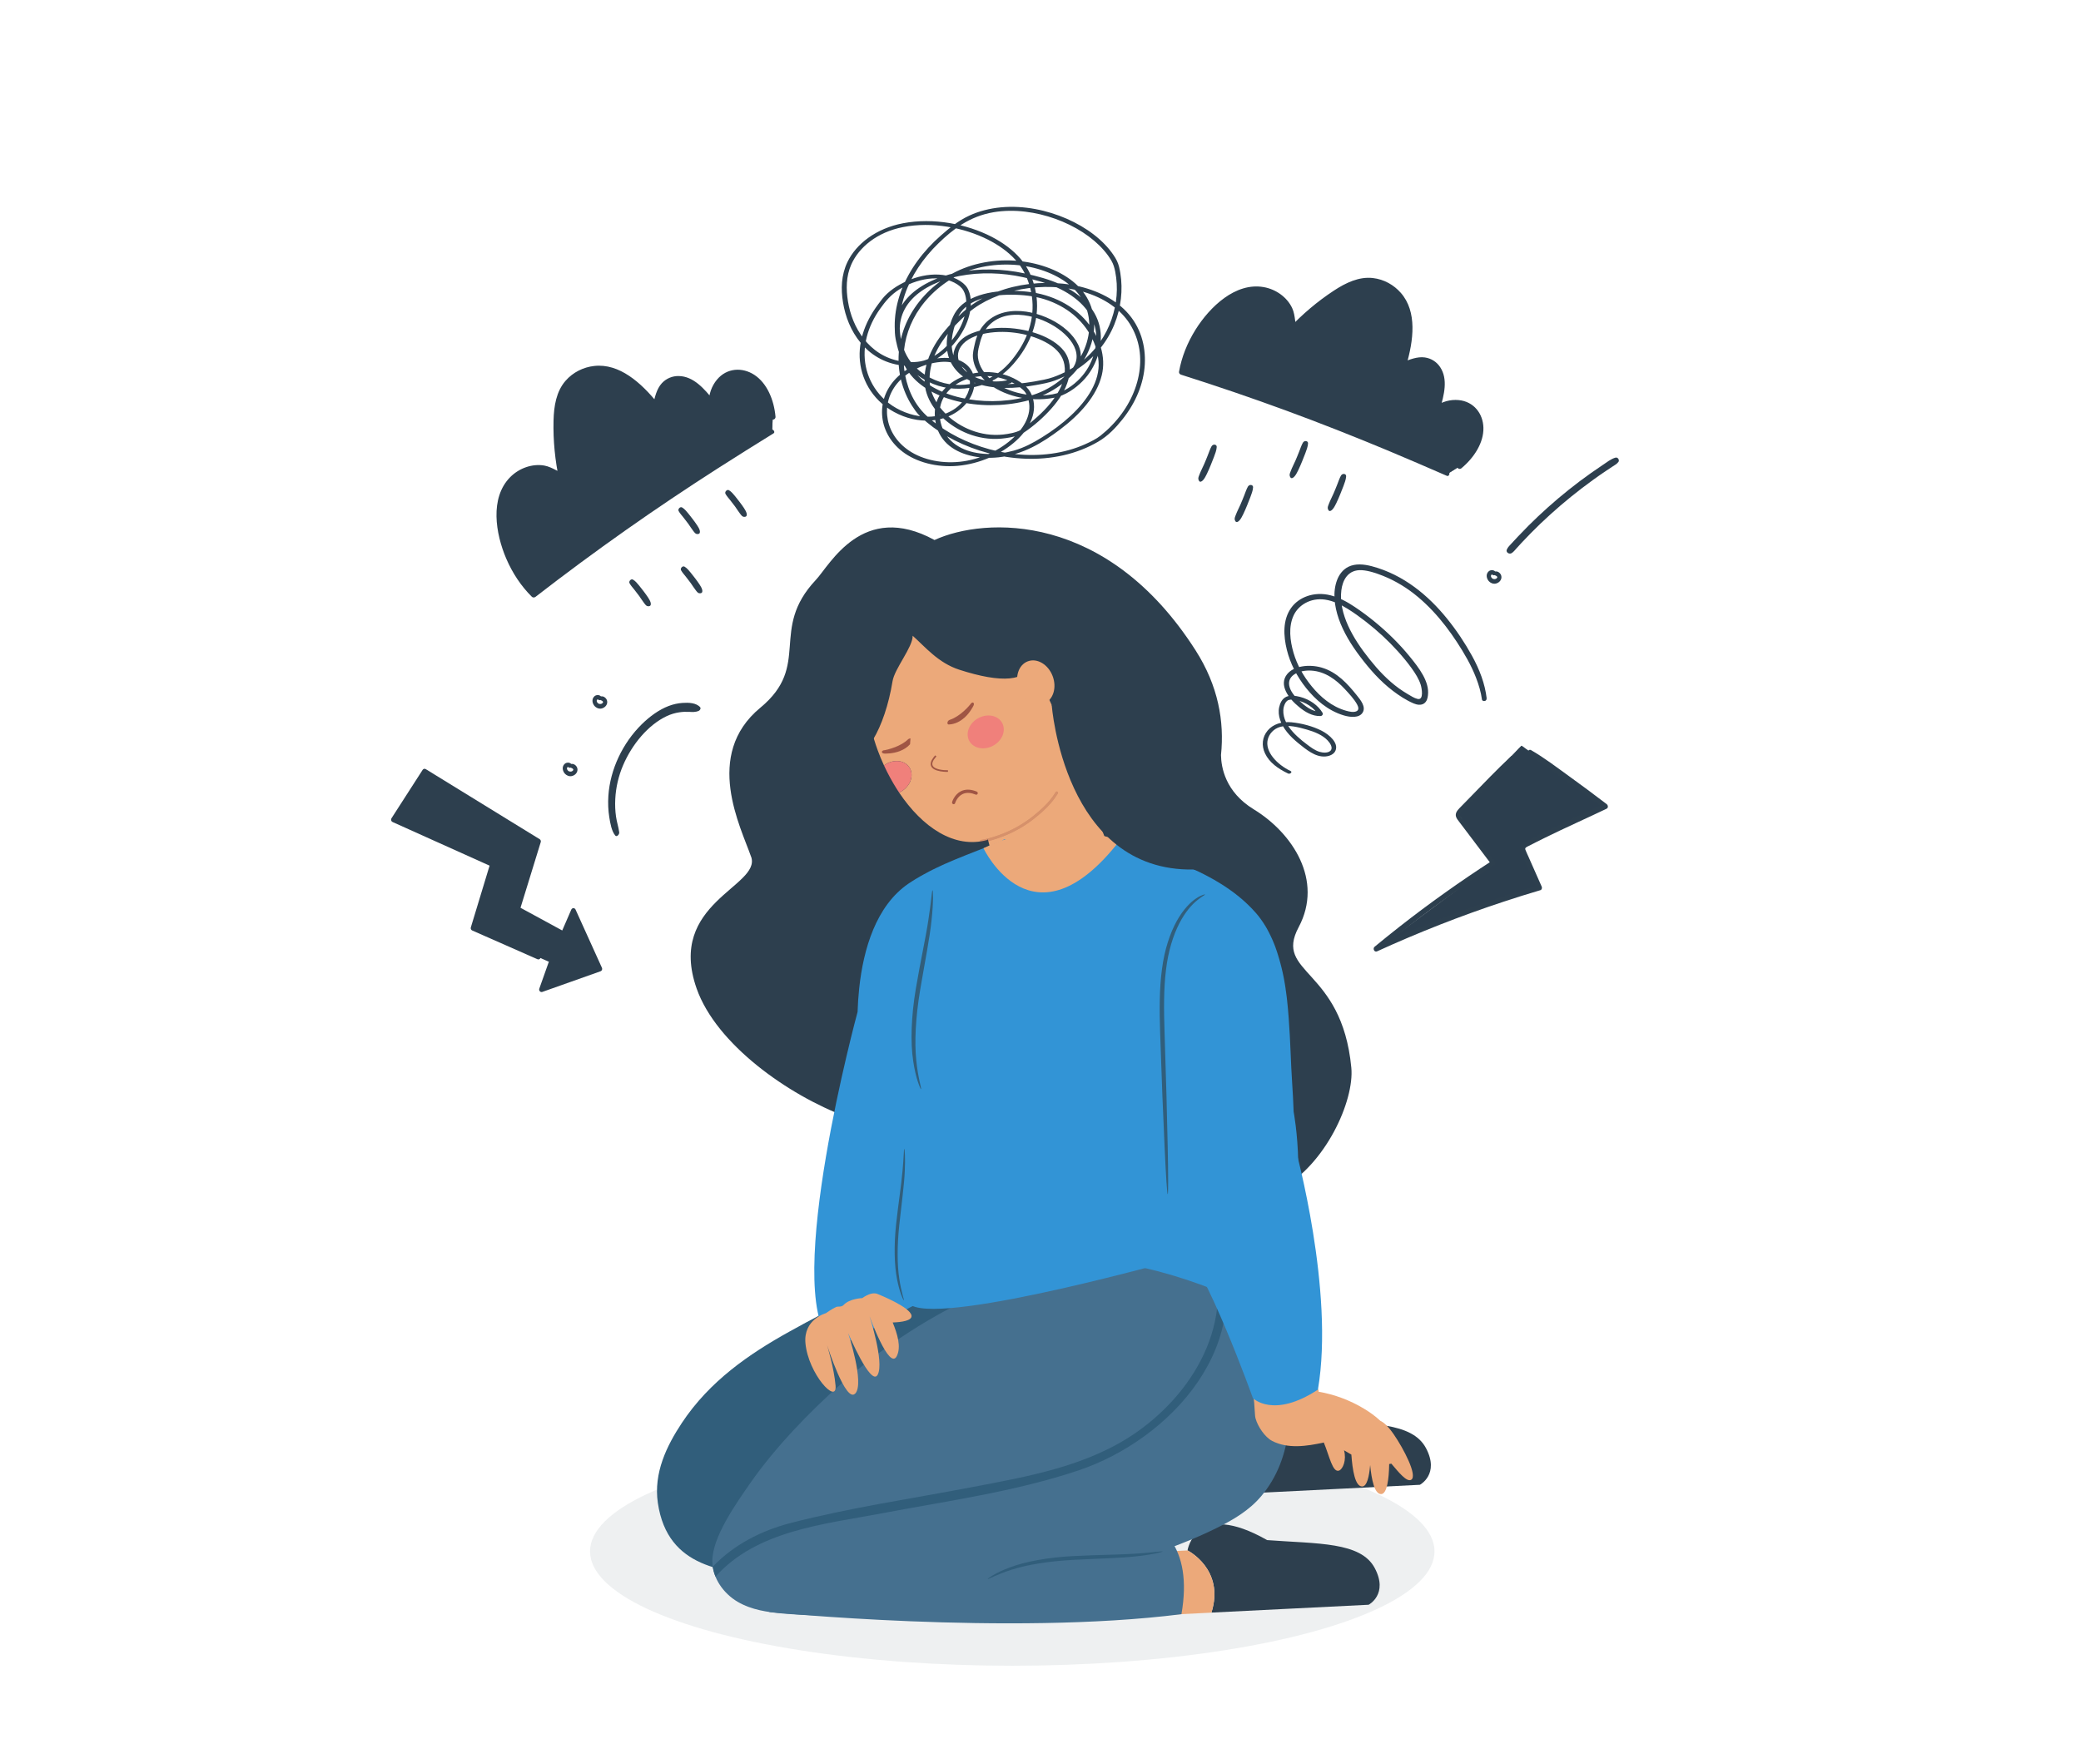 <?xml version="1.0" encoding="UTF-8"?>
<svg id="Calque_2" xmlns="http://www.w3.org/2000/svg" xmlns:xlink="http://www.w3.org/1999/xlink" version="1.1" viewBox="0 0 507.3 430">
  <!-- Generator: Adobe Illustrator 29.8.2, SVG Export Plug-In . SVG Version: 2.1.1 Build 3)  -->
  <defs>
    <style>
      .st0 {
        fill: none;
      }

      .st1 {
        fill: #3294d6;
      }

      .st2 {
        opacity: .5;
      }

      .st2, .st3, .st4 {
        isolation: isolate;
      }

      .st2, .st3, .st4, .st5 {
        fill: #2d3f4e;
      }

      .st3, .st6 {
        opacity: .8;
      }

      .st4 {
        opacity: .08;
      }

      .st7 {
        fill: #7f322e;
      }

      .st8 {
        fill: #45708f;
      }

      .st9 {
        fill: #f0807b;
      }

      .st10 {
        opacity: .7;
      }

      .st11 {
        opacity: .2;
      }

      .st12 {
        fill: #315e7b;
      }

      .st13 {
        fill: #eca97a;
      }

      .st14 {
        clip-path: url(#clippath);
      }
    </style>
    <clipPath id="clippath">
      <path class="st0" d="M257.58,192.92c.07,0,.14,0,.2.05.15.09.2.29.11.44-1.62,2.66-3.61,4.38-5.66,6.04-3.07,2.49-6.31,3.96-8.78,4.82-2.47.86-4.18,1.1-4.19,1.1h0c-.17.02-.32-.1-.35-.27-.02-.18.1-.34.27-.36.16-.02,3.15-.48,6.87-2.21,1.86-.87,3.9-2.05,5.87-3.65,1.96-1.61,3.87-3.24,5.42-5.79.05-.09.15-.14.24-.15v-.02Z"/>
    </clipPath>
  </defs>
  <ellipse class="st4" cx="246.77" cy="378.16" rx="102.93" ry="27.88"/>
  <g>
    <path class="st5" d="M301.98,348.68s1.92-12.46,19.41-2.51c12.41.93,22.81.41,26.22,6.8,3.41,6.4-1.48,8.96-1.48,8.96l-38.32,1.91c3.33-10.59-5.83-15.16-5.83-15.16h0Z"/>
    <path class="st13" d="M294.5,349.05l7.48-.37s9.16,4.56,5.83,15.16l-12.54.63-.77-15.41h0Z"/>
  </g>
  <path class="st5" d="M183.1,208.84c-2.49-7.21-11.71-24.79,2.25-36.33,12.57-10.4,2.05-18.96,13.56-31.18,3.39-3.6,11.36-19.29,28.9-9.7,12.28-5.63,42.03-6.97,63.66,26.92,5.52,8.64,7.03,17.32,6.18,25.49.04,2.95,1.04,9,7.97,13.23,9.46,5.77,17.06,17.3,10.96,28.74-6.11,11.44,10.52,9.88,12.84,34.24.77,8.06-6.27,23.66-17.29,29.59-19.79,10.65-23.48,6.5-23.48,6.5-4.92-2.68-3.4-1.82-7.82-4.87-4.87-3.35-10.95-5.85-14.03-2.61-6.16,6.49,4.93,19.64-4.67,25.87-9.54,6.19-47.06-11.95-54.4-32.83-1.3-3.71-1.65-6.89-1.34-9.64-14.3-5.33-31.8-17.74-36.57-31.31-7.34-20.89,15.78-24.87,13.3-32.09"/>
  <g>
    <g>
      <g>
        <path class="st13" d="M258.74,178.59s-7.23-31.2-34.65-26.65c-13.82,2.29-15.1,17.35-10.13,30.93.18-.17.38-.32.59-.47-.21.15-.4.3-.59.47.46,1.26.97,2.5,1.54,3.72.17-.13.35-.25.53-.36,2.17-1.28,4.76-.82,5.78,1.03s.09,4.38-2.09,5.66c-.18.1-.35.19-.53.28,5.63,8.41,13.47,13.79,21.5,11.54l.12-.18c1.48,5.38,1.95,8.16,3.46,11.5,20.41-3.62,25.29-11.36,25.29-11.36,0,0-5-13.16-10.81-26.1h-.01Z"/>
        <path class="st7" d="M219.93,191.89c-.44.18-.9.31-1.35.38.45-.08.9-.2,1.35-.38Z"/>
        <path class="st9" d="M221.81,187.26c-1.02-1.85-3.61-2.31-5.78-1.03-.19.11-.36.23-.53.36.91,1.97,1.95,3.88,3.09,5.69.45-.08.9-.2,1.35-.38-.44.18-.9.31-1.35.38.2.31.4.62.6.92.18-.08.36-.17.53-.28,2.17-1.28,3.11-3.81,2.09-5.66Z"/>
      </g>
      <g class="st10">
        <path class="st7" d="M230.99,187.75c-.85.02-3.17-.14-3.63-1.14-.24-.52.04-1.25.85-2.15l.07-.08-.3-.26-.07.08c-.12.14-.24.28-.34.41-.65.85-.84,1.59-.57,2.17.28.61,1.05,1.03,2.29,1.24.88.15,1.71.13,1.71.13h.1v-.4h-.11Z"/>
      </g>
      <g class="st10">
        <path class="st7" d="M235.04,174.99c-.95.84-2.21,1.55-3.76,1.61-.25,0-.38-.23-.3-.55.04-.17.14-.31.25-.41.1-.09.22-.15.34-.19,1.24-.4,2.42-1.26,3.33-2.06.98-.87,1.63-1.67,1.68-1.75.05-.09.12-.17.19-.24.02-.02.04-.04.07-.05.14-.1.29-.13.41-.07.2.1.23.43.06.74-.06.11-.81,1.7-2.26,2.98"/>
      </g>
      <g class="st10">
        <path class="st7" d="M219.45,183.05c-1.86.73-3.72.64-3.85.64-.35,0-.62-.18-.62-.4,0-.13.1-.25.25-.33.02,0,.04-.02.06-.03.09-.04.2-.06.31-.06.1,0,1.27-.23,2.63-.76,1.06-.42,2.23-1.02,3.09-1.85.09-.08.19-.16.31-.2.1-.04.21-.06.33-.06-.03.45-.07.92-.11,1.42-.69.78-1.56,1.29-2.42,1.63"/>
      </g>
      <g class="st11">
        <g>
          <path class="st7" d="M257.58,192.92c.07,0,.14,0,.2.05.15.09.2.29.11.44-1.62,2.66-3.61,4.38-5.66,6.04-3.07,2.49-6.31,3.96-8.78,4.82s-4.18,1.1-4.19,1.1h0c-.17.02-.32-.1-.35-.27-.02-.18.1-.34.27-.36h0c.16-.02,3.15-.48,6.87-2.21,1.86-.87,3.9-2.05,5.87-3.65,1.96-1.61,3.87-3.24,5.42-5.79.05-.09.15-.14.24-.15"/>
          <g class="st14">
            <g>
              <path class="st7" d="M257.38,193.02s-.03.04-.05.06c-.01.02-.02.03-.03.05.01-.02.02-.03.03-.05s.03-.04.05-.06c.05-.05.12-.08.19-.09-.07,0-.14.04-.19.09M238.98,205.28h0c.07.07.16.1.26.09-.1,0-.19-.03-.26-.09M238.89,205.08h0M239.16,204.74h0c.16-.02,3.15-.48,6.87-2.21.42-.2.86-.41,1.3-.64-.44.23-.87.45-1.3.64-3.72,1.73-6.71,2.19-6.87,2.21h0"/>
              <path class="st7" d="M238.98,204.83c-.06.07-.1.16-.09.25h0v.02h0c0,.08.04.14.09.18.07.07.16.1.26.09h0s1.72-.24,4.19-1.1,5.71-2.34,8.78-4.82c.18-.15.36-.29.54-.44.14-.12.28-.23.42-.35.67-.57,1.34-1.15,1.98-1.8.93-.93,1.81-1.99,2.6-3.26.04-.06.08-.13.12-.19.01-.02.02-.04.03-.06.05-.14,0-.3-.14-.38-.02,0-.04-.02-.05-.03-.05-.02-.09-.02-.14-.02h0c-.07,0-.14.04-.19.09-.02.02-.03.04-.05.06-.01.02-.02.03-.03.05-.79,1.28-1.66,2.33-2.59,3.26s-1.84,1.69-2.8,2.48c-1.52,1.24-3.08,2.23-4.57,3.01-.44.23-.87.45-1.3.64-3.72,1.73-6.71,2.19-6.87,2.21h0c-.07,0-.13.04-.18.09"/>
              <path class="st7" d="M257.91,193.35h0s-.02.04-.03.06c-.04.07-.08.13-.12.19h0c.04-.06.08-.13.12-.19.01-.02.02-.04.03-.06"/>
              <path class="st7" d="M252.76,199c.14-.12.28-.23.42-.35-.14.12-.28.23-.42.35M257.76,193.6c-.79,1.27-1.67,2.32-2.6,3.26h0c.93-.93,1.81-1.99,2.6-3.26h0M257.72,192.94s.04.02.05.03c.13.08.18.24.14.38h0c.04-.12,0-.24-.08-.33-.02-.02-.04-.03-.06-.05-.02,0-.04-.02-.05-.03"/>
            </g>
          </g>
        </g>
      </g>
      <g class="st10">
        <path class="st7" d="M232.61,196.01c.11-.04.19-.13.23-.25,0-.02.47-1.55,1.8-2.19.08-.04.17-.08.26-.11.83-.31,1.82-.23,2.95.23.09.04.19.04.27,0,.1-.04.18-.12.22-.23.07-.2-.04-.43-.24-.51-1.31-.53-2.48-.61-3.48-.24-.11.04-.23.09-.34.14-1.63.8-2.16,2.58-2.18,2.66-.06.21.06.43.26.5.08.03.16.03.23,0h.02"/>
      </g>
      <path class="st9" d="M238.78,174.9c2.28-1.06,4.82-.36,5.65,1.58.84,1.94-.34,4.37-2.62,5.44-2.28,1.06-4.82.36-5.65-1.58-.84-1.94.34-4.37,2.62-5.44"/>
    </g>
    <path class="st5" d="M239.05,142.55c-7.67-2.48-8.78-5.18-12.25-3.02-.84-1.86-4.97,1.23-6.3.88-4.31-1.16-16.68,9.96-18.55,21.47-1.87,11.51.1,21.77,4.42,22.93,4.31,1.16,9.33-7.24,11.21-18.75.51-3.12,4.94-8.3,4.91-11.09,3.04,2.69,6.18,6.61,11.4,8.29,10.25,3.31,16.53,2.91,17.52-1.83.98-4.74-2.09-15.57-12.34-18.88h-.02Z"/>
  </g>
  <g>
    <path class="st5" d="M289.49,377.92s1.92-12.46,19.41-2.51c12.41.93,22.81.41,26.22,6.8,3.41,6.4-1.48,8.96-1.48,8.96l-38.32,1.91c3.33-10.59-5.83-15.16-5.83-15.16h0Z"/>
    <path class="st13" d="M282.01,378.3l7.48-.37s9.16,4.56,5.83,15.16l-12.54.63-.77-15.41h0Z"/>
  </g>
  <path class="st12" d="M284.27,314.11c-1.26-4.72-5.73-7.58-9.72-9.35-3.99-1.77-8.29-2.29-12.55-2.46-23.66-.96-48.44,10.55-69.64,22.33-9.75,5.42-19.38,12.02-26.14,22.22-3.68,5.56-6.93,12.17-5.85,19.51,2.39,16.19,16.52,16.63,27.44,18.06,13.69,1.79,27.63,1,41.11-2.35,0,0,72.35-4.23,55.34-67.96h0Z"/>
  <path class="st8" d="M301.87,293.81c6.19,19.65,21.37,52.12,5.59,70.89-2.9,3.45-6.77,5.73-10.68,7.67-11.82,5.88-24.55,9.25-37.23,12.38-22.53,5.57-45.56,10.54-68.59,8.57-3.82-.33-7.74-.88-11.12-2.86-3.38-1.98-6.14-5.68-6.19-9.86-.07-5.93,6.03-14.44,9.22-19.04,6-8.64,14.47-17.41,22.17-24.24,9.51-8.43,20.05-15.47,31.29-20.81l65.54-22.71h0Z"/>
  <path class="st12" d="M295.81,300.37c-.56-1.28-2.3-.17-1.75,1.11,8.18,18.91-2.26,37.31-16.94,47.6-11.9,8.35-26.69,10.85-40.37,13.46-14.63,2.79-29.5,4.96-43.96,8.69-7.16,1.85-13.9,5.27-19.04,10.67.12.84.36,1.65.68,2.42,10.02-11.29,26.66-12.8,40.46-15.42,16.01-3.04,32.4-5.25,47.97-10.46,22.32-7.47,44.64-31.07,32.95-58.08h0Z"/>
  <path class="st1" d="M238.04,313.58c1.25-1.35,2.56-2.66,3.94-3.94,8.31-8.95,18.15-15.27,29.52-18.97,10.93-5.74,22.71-8.38,35.35-7.9,3.25.01,6.46.18,9.63.51-.13-7.15-1.12-12.27-1.12-12.27-.09-2.43-.21-4.87-.38-7.3-.31-4.55-.4-9.89-.81-15.33v-.03c-.05-.68-.11-1.37-.17-2.05v-.09c-.06-.67-.13-1.34-.2-2,0-.04,0-.09-.01-.13-.04-.32-.07-.64-.11-.95v-.03c-.04-.33-.08-.65-.13-.97,0-.05-.01-.11-.02-.16-.04-.3-.09-.61-.13-.91v-.06c-.05-.32-.1-.63-.15-.95,0-.06-.02-.12-.03-.18-.05-.29-.1-.59-.15-.88,0-.02,0-.05-.01-.07-.06-.31-.12-.62-.18-.92-.01-.06-.03-.13-.04-.19-.06-.28-.12-.57-.18-.85,0-.03-.01-.05-.02-.08-.07-.3-.13-.6-.21-.9-.02-.07-.03-.13-.05-.2-.07-.28-.13-.55-.21-.82,0-.03-.01-.05-.02-.08-.08-.29-.16-.58-.24-.87-.02-.07-.04-.14-.06-.21-.08-.27-.16-.54-.24-.8,0-.03-.02-.05-.02-.08-.09-.28-.18-.57-.27-.85-.02-.07-.05-.14-.07-.21-.09-.26-.18-.52-.27-.78,0-.02-.02-.05-.02-.07-.1-.27-.21-.55-.31-.82-.03-.07-.05-.13-.08-.2-.1-.25-.21-.51-.32-.76,0-.02-.02-.04-.02-.06-.12-.26-.23-.52-.36-.78-.03-.07-.06-.13-.09-.2-.12-.25-.24-.49-.36-.73,0-.02-.02-.03-.02-.05-.13-.25-.26-.5-.4-.75-.03-.06-.07-.12-.1-.19-.13-.24-.27-.47-.41-.71,0,0-.01-.02-.02-.03-.15-.24-.3-.48-.45-.71-.04-.06-.08-.12-.12-.18-.15-.23-.31-.46-.47-.68,0,0,0,0-.01-.02-.16-.23-.33-.45-.5-.67-.04-.06-.09-.11-.13-.17-.17-.22-.35-.43-.53-.64h0c-5.17-5.97-12.29-9.68-19.54-12.6-.03,0-.06-.03-.1-.04h-.02s-.07-.03-.1-.04c-.01,0-.03,0-.04-.02-.03,0-.06-.02-.1-.04-.02,0-.04-.02-.07-.03s-.06-.02-.09-.03-.06-.02-.09-.04c-.03,0-.05-.02-.08-.03-.04-.02-.08-.03-.13-.05-.01,0-.03,0-.04,0-1.86-.71-5.95-2.26-9.85-3.77h0c-3.87-1.5-7.86-1.44-8.94-2.03-6.21,1.74-12.38.95-19.14.7-1.07,0-2.13-.03-3.18-.07-.23.28-.58.43-.92.57-3.58,1.47-7.4,2.87-11.15,4.44-.02,0-.05.02-.07.03-.68.28-1.35.57-2.02.87-.05.02-.1.04-.15.06-.33.15-.66.3-.99.45,0,0-.02,0-.03.02-.31.14-.61.28-.92.43-.06.03-.12.06-.19.09-.32.15-.63.31-.95.46-.02,0-.03.02-.05.02-.29.15-.58.3-.87.45-.07.04-.14.07-.2.11-.31.16-.61.32-.91.49,0,0-.03.02-.04.02-.28.16-.57.31-.85.47-.07.04-.14.08-.21.12-.29.17-.59.34-.87.52,0,0,0,0-.02,0-.28.17-.56.34-.83.52-.07.04-.14.09-.21.13-.28.18-.56.37-.84.55-7.89,5.4-10.99,15.94-12.01,25.53-.21,1.97-.33,3.9-.39,5.73h0s-18.35,67.41-6.66,80.29c3.83,4.23,21.8-13.7,35.69-13.39l-.05.03Z"/>
  <path class="st12" d="M224.52,265.49c.19-.07-.73-2.65-1.15-7.03-.47-4.37-.17-10.49.94-17.13s2.35-12.66,2.79-17.11c.49-4.45.36-7.23.23-7.23-.17,0-.31,2.74-.99,7.1-.63,4.37-1.98,10.31-3.1,17.02-1.12,6.71-1.31,13.01-.63,17.46.32,2.22.76,3.99,1.16,5.16.4,1.18.69,1.79.75,1.76h0Z"/>
  <path class="st8" d="M187.43,392.93s58.52,5.86,100.58.54c5.78-33.11-31.56-25.31-31.56-25.31l-69.02,24.77h0Z"/>
  <path class="st12" d="M240.76,384.9c.11.14,2.12-1.1,5.81-2.26,3.67-1.2,9.04-2.09,15.06-2.41,6.02-.32,11.53-.42,15.49-.88,3.97-.42,6.34-1.05,6.31-1.16-.04-.14-2.45.26-6.39.51-3.94.29-9.41.28-15.49.61-6.08.32-11.58,1.33-15.27,2.72-1.85.68-3.26,1.37-4.18,1.92-.92.55-1.38.9-1.34.95Z"/>
  <path class="st1" d="M238.04,313.58s16.68-15.57,58.71,1.09c27.38,10.85,17.65-34.17,17.65-34.17h-57.95l-18.41,33.08h0Z"/>
  <path class="st1" d="M288.25,306.64s-57.22,16.19-66.04,11.58c-8.82-4.61-21.36,2.07-21.36,2.07l3.47-30.74,83.92,17.08h.01Z"/>
  <path class="st13" d="M208.5,339.68c2.31-2.51-1.74-14.72-1.74-14.72,0,0,5.59,13.25,7.21,10.12,1.62-3.13-2-14.24-2-14.24,0,0,4.84,13.39,6.65,9.71,1.1-2.23.15-5.37-1-8.19,2.14-.07,4.74-.42,4.59-1.66-.24-2.08-8.11-5.21-8.11-5.21h0c-1.04-.53-2.39-.12-3.91.93,0,0-3.1.11-4.52,1.66-.54.6-1.38.3-1.86.51-.91.4-2.48,1.51-2.48,1.51,0,0-5.53,1.48-4.98,7.34.7,7.47,7.73,15.07,7.34,10.33-.34-4.21-2.06-9.87-2.06-9.87,0,0,4.55,14.29,6.86,11.77h.01Z"/>
  <path class="st12" d="M220.33,316.95c.13-.06-.63-1.98-1.11-5.29-.51-3.3-.54-7.95,0-13.03s1.2-9.7,1.34-13.1c.18-3.39-.03-5.5-.12-5.49-.12,0-.11,2.09-.43,5.43-.28,3.34-1.02,7.91-1.57,13.04-.54,5.14-.43,9.92.23,13.27.32,1.67.71,2.99,1.04,3.87.33.88.57,1.33.61,1.31h.01Z"/>
  <path class="st13" d="M239.75,206.76s12.04,25.47,33.27-1.93c-11.05-3.39-22.65-3.29-33.27,1.93h0Z"/>
  <path class="st5" d="M256.39,171.86s2.94,40.69,34.62,40.09c20.49,5.03,21.91,10.29,21.91,10.29,0,0-22.11-58.52-56.52-50.39h-.01Z"/>
  <path class="st13" d="M248.39,167.93c1.08,2.85,3.8,4.46,6.07,3.59,2.27-.86,3.23-3.87,2.15-6.72-1.08-2.85-3.8-4.46-6.07-3.59-2.27.86-3.23,3.87-2.15,6.72h0Z"/>
  <path class="st5" d="M362.42,170.25c-.4-3.55-1.74-7.06-3.59-10.41-1.73-3.14-3.78-6.22-6.14-9.13-4.42-5.44-10.45-10.62-18.28-12.69-1.95-.51-4.02-.7-5.71.14-1.4.7-2.26,1.94-2.74,3.2-1.13,2.95-.67,6.38.39,9.46,1.13,3.26,3.05,6.39,5.29,9.33,2.24,2.95,4.77,5.86,7.93,8.26,1.52,1.15,3.18,2.25,5.01,3.04.86.37,1.84.52,2.57.02.69-.48.87-1.27.95-1.99.41-3.34-2.17-6.66-4.48-9.49-2.44-2.99-5.27-5.79-8.4-8.36-1.58-1.3-3.24-2.54-4.98-3.7-1.77-1.18-3.74-2.29-5.92-2.83-3.99-.99-7.7.45-9.57,3.08-2.09,2.94-1.89,6.81-1.04,10.24.81,3.26,2.41,6.45,4.72,9.33,2.23,2.77,5.22,5.45,9.14,6.63,1.64.49,3.8.67,4.62-.7.84-1.4-.49-3.03-1.5-4.28-2.11-2.61-4.74-5.61-8.56-6.69-2.97-.84-6.74-.43-8.38,1.65-2.06,2.61.36,5.89,2.96,8,1.41,1.15,3.16,2.24,5.17,2.18.45,0,.72-.45.53-.78-1.07-1.82-3.13-3.29-5.51-3.9-1.08-.28-2.37-.45-3.33-.02-1.08.49-1.53,1.61-1.74,2.56-.44,2.04.45,4.21,1.9,6.03.78.98,1.73,1.87,2.75,2.71.97.8,1.99,1.62,3.11,2.28,1.05.63,2.28,1.08,3.54.97,1.09-.09,2.06-.57,2.42-1.4.83-1.86-1.44-3.89-3.38-4.88-2.17-1.11-4.88-1.81-7.33-2.05-2.41-.24-4.51.48-5.8,1.99-1.35,1.59-1.57,3.68-.65,5.61,1.03,2.18,3.15,3.72,5.62,4.89.46.22,1.12-.36.62-.6-3.28-1.56-6.35-4.74-5.57-7.74.35-1.33,1.41-2.57,3.02-3.03,1.99-.58,4.51.09,6.54.67,1.87.54,3.79,1.32,5.03,2.64.63.67,1.39,1.83.67,2.52-.59.57-1.8.51-2.66.25-1.13-.35-2.08-1.07-2.97-1.74-.86-.64-1.7-1.31-2.46-2.03-1.53-1.43-2.82-3.07-3.24-4.88-.23-.99-.22-1.99.18-2.9.19-.44.46-.93,1.05-1.1.54-.15,1.22-.05,1.78.06,2.35.47,4.37,1.85,5.38,3.62.18-.26.35-.52.53-.78-2.03.02-3.78-1.42-5.07-2.6-1.18-1.09-2.31-2.4-2.56-3.81-.46-2.56,2.5-3.79,5.33-3.64,3.47.18,6.2,2.32,8.23,4.51,1.06,1.15,2.26,2.42,2.97,3.71.31.57.6,1.37-.17,1.71-.7.3-1.7.08-2.45-.13-3.57-.99-6.35-3.44-8.39-5.92-2.08-2.52-3.62-5.32-4.46-8.19-.88-3.01-1.28-6.38.03-9.17,1.15-2.45,4.07-4.33,7.64-3.82,2.02.29,3.89,1.24,5.54,2.26,1.55.96,3.01,2.03,4.43,3.13,2.86,2.22,5.47,4.65,7.79,7.22,1.18,1.31,2.3,2.66,3.31,4.06.94,1.3,1.81,2.66,2.26,4.1.21.68.87,3.86-.81,3.43-.81-.2-1.62-.74-2.31-1.14-.75-.44-1.47-.91-2.16-1.4-2.85-2.06-5.16-4.57-7.2-7.13-2.08-2.6-3.95-5.34-5.24-8.21-1.26-2.8-1.99-5.76-1.63-8.61.29-2.32,1.53-5.12,5.05-4.88,1.71.12,3.52.75,5.09,1.37,1.61.64,3.14,1.42,4.58,2.3,2.88,1.76,5.35,3.93,7.53,6.24,2.26,2.4,4.19,4.97,5.92,7.61,1.83,2.79,3.5,5.68,4.65,8.66.69,1.77,1.21,3.56,1.46,5.37.04.27.41.4.69.33.34-.08.46-.37.43-.64h0l.03.02Z"/>
  <g>
    <path class="st5" d="M393.84,111.54c-1.16.33-2.18,1.17-3.16,1.82-.96.64-1.9,1.28-2.84,1.95-1.84,1.3-3.64,2.65-5.39,4.05-3.46,2.76-6.76,5.71-9.87,8.81-.87.87-1.73,1.76-2.58,2.66-.47.5-.94,1.01-1.41,1.52-.46.5-1.02,1-1.27,1.63-.27.67.61,1.22,1.2.84.48-.31.82-.77,1.19-1.18.39-.43.77-.86,1.17-1.28.74-.8,1.49-1.58,2.26-2.36,1.55-1.58,3.15-3.11,4.8-4.6,3.29-2.98,6.76-5.78,10.38-8.4,1.03-.75,2.08-1.48,3.14-2.19.51-.35,1.03-.69,1.55-1.03.54-.35,1.16-.68,1.54-1.2.29-.4-.13-1.19-.7-1.03h-.01Z"/>
    <path class="st5" d="M364.49,139.29c-.29-.28-.67-.37-1.08-.28-.37.08-.65.35-.82.66-.35.65-.12,1.45.34,1.98.38.44,1.04.73,1.66.61.7-.14,1.26-.64,1.4-1.29.08-.37,0-.78-.23-1.09-.25-.35-.69-.65-1.17-.6-.16.02-.31.18-.36.32,0,.02-.02.04-.02.06.11-.1.21-.21.32-.31-.2.09-.33.19-.46.36-.06.08-.1.26,0,.33.24.16.35.18.56.27.07.03.13.07.19.11,0,0,.05.04.01,0,.02,0,.04.03.05.05.02.02.03.03.05.05.01,0,.02.02.03.04.03.03.02.02-.03-.04,0,0,.06.09.07.11.05.08-.02-.03-.02-.04,0,.02.02.04.02.06s.03.12,0,.02c-.02-.09,0-.02,0,0v.06c0,.06.02-.15,0-.02,0,.02-.01.04-.01.06,0,.07.05-.11.02-.05-.02.04-.04.09-.06.13-.03.06-.03,0,.02-.04,0,0-.03.04-.04.05-.02.03-.1.09-.1.12,0-.04.08-.07.03-.03-.02,0-.03.03-.05.04-.04.03-.08.06-.12.08-.06.04.09-.05.03-.02-.03,0-.05.02-.08.04-.05.02-.09.04-.14.05-.09.03-.01-.02.02,0h-.07s-.09.02-.13.02h-.07c-.1,0,.03,0,.03,0-.01,0-.15-.03-.17-.03-.03,0-.06,0-.08-.02-.04,0-.06-.04-.02,0s.01,0-.02,0c-.03,0-.05-.02-.08-.04-.04-.02-.08-.05-.12-.07-.05-.03-.02-.04.03.02-.02-.02-.06-.05-.08-.07l-.1-.1c-.06-.06.01.02.02.03-.01-.02-.03-.04-.04-.05-.03-.04-.06-.08-.08-.13-.01-.02-.02-.04-.03-.06-.03-.05.05.12,0,0-.02-.05-.03-.09-.05-.14-.02-.06.03-.02,0,.05v-.07s.01-.11,0-.14c.03.04-.01.12,0,.05,0-.03,0-.07.01-.1,0,0,.02-.06.02-.07-.02.08-.03.1-.02.06,0-.02.01-.03.02-.05,0-.02.02-.04.03-.06.04-.1-.07.08,0,0,.01-.02.03-.04.04-.05.07-.08-.09.06,0,0,.02,0,.04-.02.05-.04.08-.06-.1.03,0,0,.02,0,.04-.02.06-.02h.03s.04,0-.04,0h.14c.06,0-.12-.03-.03,0,.02,0,.05.02.07.02.06,0-.1-.07-.02,0,.03.02.1.08,0,0,.1.09.2.16.35.15.13,0,.27-.07.35-.16.17-.21.21-.56,0-.77h-.03Z"/>
  </g>
  <path class="st5" d="M261.11,91.31c5.26-4.58.92-10.56-5.01-13.47-2.8-1.37-6.31-2.35-9.82-1.95-3.94.45-6.52,2.74-7.73,5.24-.44.91-.74,1.85-.94,2.79-.24,1.11-.53,2.17-.42,3.3.2,2.14,1.38,4.19,3.28,5.85,3.85,3.35,10.35,5.06,16.47,3.89,2.84-.54,5.33-2.39,6.94-4.02,1.78-1.8,2.94-3.86,3.66-5.97,1.5-4.38,1.08-9.02-2.34-12.86-1.7-1.9-4-3.54-6.68-4.77-2.66-1.23-5.74-2.05-8.8-2.71-5.3-1.14-11.14-1.31-16.53-.16-4.88,1.04-9.32,3.17-12.04,6.22-3.06,3.43-3.59,7.52-2.48,11.37.71,2.44,1.84,4.72,4.11,6.67,2.13,1.83,5.04,3.38,8.43,3.86,3.48.5,7.21-.14,10.18-1.53,3.2-1.49,5.34-3.77,7.08-6.11,3.8-5.13,5.18-10.96,3.86-16.59-.6-2.56-1.64-5.08-3.57-7.31-1.79-2.08-4.22-3.89-7.01-5.33-6.01-3.09-14.14-4.73-21.61-3.3-6.59,1.26-11.45,5.04-13.56,9.47-1.51,3.17-1.61,6.58-1.07,9.84.57,3.43,1.86,6.89,4.34,9.88,2.19,2.65,5.54,4.93,10.03,5.47,2.28.28,4.62.14,6.65-.72,2.22-.94,3.98-2.35,5.39-3.86,3.04-3.26,4.93-7.33,4.74-11.19-.04-.85-.2-1.71-.55-2.53-.38-.92-1.03-1.62-2.03-2.27-1.93-1.26-4.55-1.77-7.19-1.54-2.75.24-5.33,1.17-7.48,2.37-1.16.64-2.2,1.38-3.1,2.2-.92.83-1.56,1.73-2.24,2.65-3.41,4.56-5.13,9.71-4.31,14.8.8,4.9,4.03,10.01,10.43,12.46,2.82,1.08,6.23,1.47,9.33.63,1.93-.52,3.56-1.42,4.85-2.54,2.39-2.08,3.59-4.98,3.07-7.59-.48-2.41-2.63-4.52-6.35-4.7-4.7-.24-9.41,1.95-12.14,4.49-2.88,2.68-4.11,6.1-3.91,9.38.19,3.26,1.8,6.52,4.93,8.94,3.35,2.6,8.42,3.94,13.48,3.49,10.85-.97,21.12-9.58,18.09-17.21-.41-1.02-1.02-1.84-2.03-2.63-.95-.74-2.05-1.39-3.29-1.9-2.06-.84-4.46-1.25-6.87-1.08-4.97.36-9.03,2.99-10.61,6.22-.96,1.95-1.02,4.03-.65,6.05.34,1.85,1.2,3.68,2.8,5.18,2.9,2.71,7.71,3.8,12.49,3.3,6.09-.64,10.87-3.66,14.93-6.7,4.99-3.74,9.07-8.29,10.29-13.35,1.07-4.44-.49-9.23-3.68-13.05-3.14-3.76-8.26-6.62-14.56-7.29-5.47-.59-12.04-.03-15.82,3.16-2.02,1.71-2.72,3.97-3.26,6.09-.47,1.85-.65,3.76-.29,5.61.58,3.03,2.7,5.84,6.63,7.35,4.47,1.72,10,1.45,14.85.57,1.55-.28,3.23-.57,4.65-1.1,1.34-.5,2.61-1.09,3.81-1.76,2.32-1.29,4.31-2.85,5.95-4.57,3.43-3.59,5.37-7.82,6.14-12.05.38-2.09.48-4.2.29-6.29-.1-1.04-.26-2.07-.51-3.09-.25-1.01-.72-1.92-1.35-2.84-2.46-3.63-6.54-6.73-11.42-8.86-4.71-2.05-10.37-3.3-16.02-2.77-2.75.26-5.4.94-7.72,2.02-2.74,1.27-4.86,3.04-6.89,4.82-8.76,7.64-13.2,18.11-10.5,27.65.63,2.22,1.57,4.46,3.18,6.43,1.39,1.7,3.34,3.17,5.62,4.31,4.53,2.27,10.31,3.25,15.9,2.94,2.85-.16,5.69-.64,8.3-1.47,2.91-.92,5.33-2.3,7.42-3.98,4.48-3.62,7.07-8.35,7.39-13.06.28-4.2-1.23-8.46-5.22-11.64-3.56-2.84-8.64-4.64-14.07-5.02-5.73-.4-11.61.92-16,3.58-4.78,2.9-8.17,6.78-10.16,10.92-2,4.17-2.64,8.65-1.93,12.97.36,2.19,1.06,4.35,2.14,6.41.5.96,1.09,1.89,1.75,2.8.72.99,1.74,1.88,2.75,2.73,7.73,6.49,21.02,10.82,33.27,8.03,3.08-.7,5.94-1.84,8.43-3.29,2.47-1.43,4.36-3.47,5.91-5.4,3.31-4.12,5.25-8.81,5.5-13.49.24-4.44-.97-9.16-4.52-12.88-3.1-3.25-7.89-5.57-13.37-6.49-5.33-.89-11.09-.51-16.17,1.04-2.56.78-4.93,1.83-7.01,3.13-2.39,1.5-4.27,3.35-6.05,5.2-4.22,4.37-6.99,9.58-6.52,14.84.36,4.14,3.44,8.24,7.98,10.86,2.14,1.23,4.7,2.14,7.49,2.41,1.43.14,2.86.1,4.28-.11,1.39-.2,3.23-.56,4.28-1.26,2.61-1.74,4.92-3.8,6.82-5.93,1.94-2.18,3.47-4.56,4.15-7.07.63-2.31.53-4.98-1.12-7.06-1.35-1.69-3.5-3.02-5.92-3.94-4.91-1.86-11.41-2.33-16.48-.3-4.54,1.82-5.67,5.94-3.31,8.96,2.43,3.11,7.77,4.54,12.63,3.27.65-.17.71-1.11-.06-.91-4.75,1.24-9.99-.31-11.95-3.52-.89-1.47-.98-3.15.06-4.62,1.22-1.74,3.53-2.71,6.14-3.18,5.21-.94,11.17.17,15.14,2.56,2.23,1.35,3.55,3.04,3.91,5.1.42,2.39-.38,4.8-1.72,7.02-1.37,2.27-3.34,4.39-5.58,6.3-1.03.88-2.14,1.91-3.42,2.63-1.09.61-2.84.92-4.19,1.07-5.56.61-10.57-1.77-13.69-4.72-1.67-1.58-2.92-3.38-3.65-5.28-.77-2.03-.75-4.17-.34-6.25.5-2.58,1.76-5.09,3.49-7.41,1.58-2.12,3.56-4.18,5.73-6.04,6.65-5.68,18.4-7.85,28-5.08,5.1,1.47,9.07,4.28,11.29,7.77,2.49,3.92,3.03,8.36,2.2,12.62-.83,4.29-3.04,8.51-6.53,12.14-.84.88-1.77,1.72-2.77,2.52-1.04.82-2.41,1.49-3.72,2.08-2.52,1.13-5.32,1.92-8.25,2.32-11.7,1.6-23.74-2.95-30.5-9.29-3.39-3.18-4.91-7.38-5.4-11.31-.5-4.1.23-8.3,2.23-12.21,1.96-3.83,5.21-7.39,9.7-10.05,4.11-2.44,9.68-3.54,14.96-3.17,5.09.35,9.92,2.09,13.25,4.75,3.76,3.01,5.22,6.99,4.95,10.96-.3,4.39-2.66,8.79-6.78,12.19-1.96,1.61-4.23,2.96-7,3.84-2.46.78-5.09,1.26-7.77,1.42-5.25.32-10.66-.51-15-2.55-2.16-1.01-4.01-2.3-5.41-3.83-1.6-1.74-2.54-3.79-3.21-5.8-2.98-8.94.75-18.82,8.48-26.28,3.43-3.31,7.45-6.51,13.36-7.52,5.12-.87,10.49-.04,15.05,1.59,4.86,1.74,9.05,4.45,11.88,7.7.7.8,1.3,1.63,1.81,2.5s.75,1.75.94,2.69c.38,1.94.49,3.9.33,5.86-.6,7.52-5.13,16.18-15.45,19.86-1.4.5-3.06.78-4.58,1.05-1.36.24-2.74.43-4.13.53-2.33.17-4.73.13-6.98-.31-3.87-.75-6.81-2.67-8.12-5.31-1.65-3.31-.9-7.07.52-10.4.83-1.95,2.52-3.48,5.14-4.46,2.41-.89,5.19-1.2,7.87-1.2,2.82,0,5.65.31,8.21,1.12,2.69.85,5.07,2.16,6.96,3.73,3.79,3.16,5.81,7.27,6.16,11.38.4,4.78-2.71,9.48-6.78,13.27-2.07,1.93-4.46,3.7-7.05,5.3-2.09,1.29-4.21,2.46-6.82,3.2-4.16,1.17-9.09,1.21-12.78-.63-4.22-2.1-5.58-5.97-5.24-9.45.32-3.3,3.09-6.54,7.74-7.69,4.79-1.19,9.59.33,12.54,2.97.78.7,1.14,1.72,1.35,2.59.21.87.24,1.76.11,2.64-.28,1.82-1.22,3.57-2.58,5.14-2.78,3.22-7.32,5.9-12.57,6.9-4.75.9-9.83.14-13.5-2.07-3.27-1.97-5.19-4.87-5.78-7.83-.6-3,.05-6.23,2.25-8.91,2.21-2.69,6.14-4.88,10.64-5.27,3.39-.29,5.99,1.03,6.81,3.28.83,2.28-.04,4.91-1.91,6.88-1.01,1.07-2.37,1.96-4.01,2.54-2.69.95-5.77.8-8.43-.03-6.4-1.99-9.79-6.95-10.72-11.57-.95-4.76.4-9.73,3.5-14.08,1.26-1.77,2.56-3.38,4.71-4.73,1.99-1.24,4.43-2.22,7.07-2.56,2.56-.33,5.13.12,7.01,1.35.95.62,1.48,1.27,1.8,2.14.28.76.4,1.55.41,2.34.07,3.59-1.73,7.38-4.62,10.39-1.31,1.36-2.94,2.66-5.01,3.47-1.88.74-4.18.75-6.23.43-4.14-.65-7.11-2.93-9.07-5.41-2.21-2.81-3.4-6.02-3.92-9.21-.48-2.96-.48-6.08.8-8.97,1.88-4.24,6.33-7.9,12.6-9.13,7.12-1.4,14.92.13,20.7,3.04,2.67,1.35,5,3.02,6.76,4.97,1.9,2.1,2.95,4.46,3.58,6.89,1.38,5.31.23,10.82-3.17,15.73-1.61,2.32-3.66,4.7-6.77,6.19-2.84,1.35-6.45,2-9.81,1.46-3.27-.53-6.11-2.13-8.06-3.96-2.01-1.89-2.99-4.07-3.6-6.38-.93-3.54-.33-7.33,2.61-10.42,2.67-2.8,6.9-4.71,11.51-5.6,5.09-.99,10.53-.81,15.49.28,2.83.62,5.75,1.37,8.24,2.49,2.56,1.15,4.77,2.65,6.43,4.43,3.37,3.6,3.87,7.9,2.57,12.08-.63,2.02-1.71,4.02-3.38,5.75-1.53,1.59-3.87,3.34-6.63,3.81-5.83,1-12.04-.75-15.49-4.04-1.71-1.63-2.71-3.58-2.73-5.62,0-1.03.3-2.06.57-3.08.22-.84.52-1.67.97-2.47,1.24-2.22,3.7-4.01,7.26-4.17,3.27-.14,6.47.9,8.96,2.26,5.02,2.73,8.87,7.89,4.27,11.96-.47.42.3.76.77.36h-.06Z"/>
  <g>
    <path class="st5" d="M370.94,181.76c-.25.02-15.51,16.58-15.51,16.58l8.55,12-28.08,20.94s24.24-10.62,39.07-14.79l-3.63-10.2,19.95-9.72-20.35-14.79v-.02Z"/>
    <path class="st2" d="M370.94,181.76c-.25.02-15.51,16.58-15.51,16.58l8.55,12-28.08,20.94s24.24-10.62,39.07-14.79l-3.63-10.2,19.95-9.72-20.35-14.79v-.02Z"/>
    <path class="st5" d="M368.39,184.32c-3.47,3.23-6.73,6.66-10.02,10.03-.86.88-1.73,1.76-2.58,2.64-.57.59-1.08,1.25-.85,2.06.13.46.46.85.75,1.23.37.49.75.99,1.12,1.48.69.92,1.38,1.83,2.08,2.75,1.57,2.08,3.14,4.15,4.71,6.23.05-.31.1-.62.14-.93-7.79,5.04-15.31,10.39-22.55,16.06-2.06,1.62-4.1,3.26-6.11,4.92-.48.4-.08,1.42.63,1.1,10-4.57,20.29-8.62,30.81-12.09,2.99-.99,5.99-1.93,9.01-2.82.35-.11.42-.59.31-.84-1.07-2.41-2.13-4.82-3.2-7.23-.24-.54-.5-1.08-.72-1.63-.14-.35-.2-.5.15-.76.23-.17.57-.29.83-.43,1.2-.63,2.42-1.24,3.64-1.84,4.98-2.46,10.08-4.71,15.09-7.11.49-.24.39-.86.03-1.14-3.03-2.31-6.09-4.59-9.2-6.83-3.01-2.17-6-4.47-9.25-6.34-.52-.3-1,.5-.58.83,2.99,2.31,6.17,4.43,9.24,6.66,3.07,2.22,6.1,4.48,9.1,6.78.01-.38.02-.76.03-1.14-4.26,2.03-8.55,3.99-12.79,6.04-2.12,1.03-4.22,2.09-6.32,3.17-.78.4-1.44.9-1.36,1.78.1.96.74,1.94,1.12,2.82,1.01,2.29,2.03,4.58,3.04,6.88.1-.28.2-.56.31-.84-10.63,3.15-21.07,6.87-31.22,11.14-2.88,1.21-5.74,2.47-8.57,3.77.21.37.42.73.63,1.1,7.02-5.81,14.34-11.32,21.89-16.57,2.15-1.5,4.33-2.96,6.52-4.4.34-.22.37-.64.14-.93-1.64-2.16-3.29-4.32-4.93-6.48-.8-1.04-1.59-2.09-2.39-3.13-.33-.44-1.27-1.28-1.14-1.86.1-.47.85-1.02,1.19-1.37,3.94-4.09,8.03-8.11,11.72-12.38.31-.36-.09-.71-.46-.37h0Z"/>
  </g>
  <path class="st5" d="M188.22,105.16c-19.96,11.9-39.37,25.14-58.09,39.65-4.1-4.02-6.99-9.66-8.12-15.94-.58-3.23-.37-6.77,1.06-9.6,1.38-2.72,3.85-4.42,6.44-4.92,1.24-.24,2.73-.31,3.95.17.63.25,3.41,1.47,3.56,2.16-1-4.58-1.46-9.33-1.36-14.07.04-2.14.21-4.32.94-6.27,1.89-5.06,7.23-7.24,11.76-6.14s8.32,4.77,11.53,8.76c.35-1.7.73-3.47,1.73-4.75,1.59-2.03,4.34-2.18,6.47-1.1,2.14,1.08,3.81,3.14,5.42,5.14-.16-3.13,1.79-6.12,4.28-7.05,2.5-.93,5.34.05,7.28,2.14,1.95,2.09,3.04,5.17,3.31,8.28l-.16,3.54h0Z"/>
  <g class="st6">
    <path class="st5" d="M188.22,105.16c-19.96,11.9-39.37,25.14-58.09,39.65-4.1-4.02-6.99-9.66-8.12-15.94-.58-3.23-.37-6.77,1.06-9.6,1.38-2.72,3.85-4.42,6.44-4.92,1.24-.24,2.73-.31,3.95.17.63.25,3.41,1.47,3.56,2.16-1-4.58-1.46-9.33-1.36-14.07.04-2.14.21-4.32.94-6.27,1.89-5.06,7.23-7.24,11.76-6.14s8.32,4.77,11.53,8.76c.35-1.7.73-3.47,1.73-4.75,1.59-2.03,4.34-2.18,6.47-1.1,2.14,1.08,3.81,3.14,5.42,5.14-.16-3.13,1.79-6.12,4.28-7.05,2.5-.93,5.34.05,7.28,2.14,1.95,2.09,3.04,5.17,3.31,8.28l-.16,3.54h0Z"/>
  </g>
  <path class="st5" d="M187.98,104.67c-7.88,4.44-15.59,9.34-23.21,14.38-7.63,5.05-15.17,10.29-22.61,15.75-4.17,3.06-8.31,6.18-12.42,9.36.29,0,.59,0,.88.02-4.04-4-7.01-9.71-7.97-15.91-.49-3.16-.22-6.77,1.48-9.38,1.57-2.41,4-3.67,6.51-3.89,1.23-.11,2.32.16,3.45.68.5.23.99.48,1.47.76.18.11.36.21.52.34.07.06.15.11.21.18.03.03.08.16.03.02.32.99,1.6.37,1.39-.62-.83-3.84-1.28-7.79-1.34-11.75-.05-3.42,0-7.28,1.93-10.03,1.49-2.12,3.73-3.36,6-3.74,2.6-.43,5.15.26,7.49,1.63,2.9,1.7,5.37,4.32,7.6,7.09.36.45,1.08.07,1.19-.47.34-1.66.7-3.51,1.82-4.69.93-.98,2.25-1.28,3.46-1.14,2.98.35,5.19,3.14,7.15,5.57.39.48,1.24.02,1.22-.64-.08-2.06.75-3.96,2.09-5.22,1.41-1.33,3.29-1.64,5.01-1.14,3.8,1.1,5.97,5.45,6.41,9.86.09.89,1.39.75,1.31-.14-.37-4.08-2.06-8.14-5.15-10.17-2.92-1.91-6.7-1.74-9.12,1.16-1.27,1.52-2.05,3.59-1.98,5.76.41-.21.81-.43,1.22-.64-2.34-2.92-4.96-5.94-8.56-6-1.49-.03-2.99.54-4.11,1.74-1.28,1.39-1.76,3.47-2.16,5.42.4-.16.8-.31,1.19-.47-4.05-5.02-9.39-9.85-15.56-9.14-2.55.29-5.1,1.48-6.97,3.63-2.23,2.57-2.83,6.12-2.91,9.7-.12,4.88.37,9.74,1.39,14.47.46-.21.93-.42,1.39-.62-.3-.95-1.46-1.42-2.17-1.79-.92-.48-1.89-.95-2.88-1.12-2.88-.5-6.11.6-8.33,2.86-4.96,5.05-3.55,13.73-.92,19.85,1.54,3.57,3.65,6.72,6.24,9.28.24.24.63.21.88.02,7.23-5.6,14.57-11.02,21.99-16.25,7.41-5.22,14.91-10.24,22.48-15.09,4.5-2.89,9.04-5.71,13.57-8.52.5-.31-.17-1.15-.59-.91h0v-.05Z"/>
  <g>
    <path class="st5" d="M153.46,142.16c.32.59.8,1.09,1.21,1.62.39.5.78.99,1.15,1.5.42.59.8,1.22,1.25,1.79.17.21.36.48.6.62.19.11.63.14.82-.03.24-.2.17-.6.1-.84-.12-.41-.38-.81-.61-1.18-.35-.54-.74-1.05-1.12-1.56-.34-.46-.69-.91-1.06-1.35-.44-.52-.88-1.09-1.48-1.44-.49-.29-1.1.41-.86.86h0Z"/>
    <path class="st5" d="M166.02,139c.32.59.8,1.09,1.21,1.62.39.5.78.99,1.15,1.5.42.59.8,1.22,1.25,1.79.17.21.36.48.6.62.19.11.63.14.82-.03.24-.2.17-.6.1-.84-.12-.41-.38-.81-.61-1.18-.35-.54-.74-1.05-1.12-1.56-.34-.46-.69-.91-1.06-1.35-.44-.52-.88-1.09-1.48-1.44-.49-.29-1.1.41-.86.86h0Z"/>
    <path class="st5" d="M165.43,124.56c.32.59.8,1.09,1.21,1.62.39.5.78.99,1.15,1.5.42.59.8,1.22,1.25,1.79.17.21.36.48.6.62.19.11.63.14.82-.03.24-.2.17-.6.1-.84-.12-.41-.38-.81-.61-1.17-.35-.54-.74-1.05-1.12-1.56-.34-.46-.69-.91-1.06-1.35-.44-.52-.88-1.09-1.48-1.44-.49-.29-1.1.41-.86.86h0Z"/>
    <path class="st5" d="M176.85,120.37c.32.59.8,1.09,1.21,1.62.39.5.78.99,1.15,1.5.42.59.8,1.22,1.25,1.79.17.21.36.48.6.62.19.11.63.14.82-.03.24-.2.17-.6.1-.84-.12-.41-.38-.81-.61-1.18-.35-.54-.74-1.05-1.12-1.56-.34-.46-.69-.91-1.06-1.35-.44-.52-.88-1.09-1.48-1.44-.49-.29-1.1.41-.86.86h0Z"/>
  </g>
  <g>
    <path class="st5" d="M352.88,115.5c-20.83-9.5-42.43-17.79-64.68-24.83.96-5.57,3.9-11.08,8.36-15.51,2.29-2.28,5.28-4.1,8.37-4.52,2.98-.4,5.74.64,7.6,2.46.89.87,1.78,2.04,2.08,3.29.15.65.72,3.59.25,4.09,3.15-3.38,6.74-6.42,10.63-8.99,1.76-1.16,3.62-2.25,5.6-2.76,5.15-1.31,9.92,1.8,11.57,6.09,1.65,4.29.8,9.42-.63,14.25,1.57-.67,3.22-1.35,4.81-1.26,2.53.15,4.2,2.29,4.52,4.63.32,2.34-.4,4.85-1.13,7.27,2.44-1.88,5.96-1.98,8.11-.48s2.95,4.35,2.35,7.1-2.48,5.36-4.85,7.33l-2.96,1.85h0Z"/>
    <g class="st6">
      <path class="st5" d="M352.88,115.5c-20.83-9.5-42.43-17.79-64.68-24.83.96-5.57,3.9-11.08,8.36-15.51,2.29-2.28,5.28-4.1,8.37-4.52,2.98-.4,5.74.64,7.6,2.46.89.87,1.78,2.04,2.08,3.29.15.65.72,3.59.25,4.09,3.15-3.38,6.74-6.42,10.63-8.99,1.76-1.16,3.62-2.25,5.6-2.76,5.15-1.31,9.92,1.8,11.57,6.09,1.65,4.29.8,9.42-.63,14.25,1.57-.67,3.22-1.35,4.81-1.26,2.53.15,4.2,2.29,4.52,4.63.32,2.34-.4,4.85-1.13,7.27,2.44-1.88,5.96-1.98,8.11-.48s2.95,4.35,2.35,7.1-2.48,5.36-4.85,7.33l-2.96,1.85h0Z"/>
    </g>
    <path class="st5" d="M353.14,115.04c-8.01-3.89-16.31-7.39-24.66-10.74-8.37-3.35-16.84-6.52-25.43-9.49-4.82-1.67-9.67-3.27-14.55-4.82.16.24.32.48.48.72.97-5.51,3.94-11.12,8.43-15.37,2.28-2.17,5.36-3.97,8.43-4.06,2.83-.09,5.22,1.18,6.8,3.09.77.94,1.17,1.97,1.38,3.18.09.53.17,1.07.21,1.61.01.2.03.41.01.62,0,.09,0,.18-.03.27,0,.05-.09.15,0,.04-.63.81.6,1.5,1.28.77,2.65-2.82,5.59-5.4,8.77-7.68,2.74-1.96,5.89-4.09,9.21-4.06,2.55.02,4.82,1.14,6.39,2.76,1.81,1.86,2.68,4.32,2.88,6.98.25,3.31-.49,6.77-1.48,10.13-.16.54.55.92,1.05.7,1.53-.65,3.24-1.4,4.82-1.16,1.31.2,2.3,1.11,2.86,2.16,1.38,2.61.37,5.96-.51,8.92-.17.59.68,1.02,1.2.63,1.63-1.22,3.63-1.61,5.4-1.23,1.87.4,3.17,1.74,3.73,3.42,1.24,3.69-1.07,7.89-4.39,10.72-.67.57.17,1.55.85.98,3.1-2.59,5.44-6.23,5.35-9.87-.08-3.43-2.35-6.4-6.05-6.74-1.95-.18-4.06.35-5.77,1.63.4.21.8.42,1.2.63,1.06-3.53,2.03-7.35.07-10.3-.81-1.22-2.11-2.12-3.72-2.35-1.85-.26-3.8.52-5.6,1.28.35.23.7.47,1.05.7,1.79-6.1,2.72-13.13-1.32-17.73-1.67-1.9-4.05-3.3-6.84-3.61-3.34-.37-6.54,1.14-9.49,3.08-4.02,2.64-7.69,5.76-10.94,9.23.43.26.86.52,1.28.77.6-.78.33-1.98.23-2.76-.13-1.01-.29-2.06-.71-2.97-1.21-2.62-3.91-4.61-6.98-5.14-6.87-1.19-13.11,4.82-16.59,10.38-2.03,3.25-3.4,6.72-4.02,10.25-.06.33.18.63.48.72,8.59,2.72,17.09,5.62,25.49,8.7,8.38,3.08,16.65,6.34,24.83,9.75,4.86,2.03,9.69,4.12,14.51,6.22.53.23.83-.78.41-.99h0v.03Z"/>
  </g>
  <g>
    <path class="st5" d="M150.95,202.88c-.17-1.31-.6-2.52-.78-3.84-.2-1.38-.26-2.83-.18-4.28.14-2.78.78-5.61,1.93-8.28,2.16-5.02,6.04-9.76,10.61-11.92.98-.46,2.01-.77,3.02-.92.82-.13,1.64-.16,2.44-.12.81.04,1.54.11,2.36-.25.32-.14.56-.62.33-.88-.97-1.1-2.83-1.15-4.28-1.05-1.13.07-2.27.32-3.4.75-2.35.9-4.58,2.52-6.53,4.43-4.66,4.57-7.73,11.02-8.16,17.44-.12,1.8-.05,3.54.22,5.24.24,1.5.56,3.39,1.46,4.47.36.43,1.03-.27.96-.79h0Z"/>
    <path class="st5" d="M146.5,169.74c-.29-.28-.67-.37-1.08-.28-.37.08-.65.35-.82.66-.35.65-.12,1.45.34,1.98.38.44,1.04.73,1.66.61.7-.14,1.26-.64,1.4-1.29.08-.37,0-.78-.23-1.09-.25-.35-.69-.65-1.17-.6-.16.02-.31.18-.36.31,0,.02-.02.04-.02.06.11-.1.21-.21.32-.31-.2.09-.33.19-.46.36-.06.08-.1.26,0,.33.24.16.35.18.56.27.07.03.13.07.19.11,0,0,.05.04,0,0,.02,0,.04.03.05.05l.05.05s.02.02.03.04c.03.03.02.02-.03-.04,0,0,.06.09.07.11.05.08-.02-.03-.02-.04,0,.02.02.04.02.06s.03.12,0,.02c-.02-.09,0-.02,0,0v.06c0,.06.02-.15,0-.02,0,.02,0,.04,0,.06,0,.07.05-.11.02-.05-.02.04-.04.09-.06.13-.03.06-.03,0,.02-.04,0,0-.03.04-.04.05-.02.03-.1.09-.1.12,0-.04.08-.07.03-.03-.02,0-.03.03-.05.04-.04.03-.08.06-.12.08-.06.04.09-.05.03-.02-.03,0-.05.02-.08.04-.05.02-.09.04-.14.05-.09.03,0-.02.02,0h-.07s-.09.02-.13.02h-.07c-.1,0,.03,0,.03,0,0,0-.15-.03-.17-.03-.03,0-.06,0-.08-.02-.04,0-.06-.04-.02,0s0,0-.02,0c-.03,0-.05-.02-.08-.04-.04-.02-.08-.05-.12-.07-.05-.03-.02-.04.03.02-.02-.02-.06-.05-.08-.07l-.1-.1c-.06-.06,0,.02.02.03,0-.02-.03-.04-.04-.05-.03-.04-.06-.08-.08-.13,0-.02-.02-.04-.03-.06-.03-.05.05.12,0,0-.02-.05-.03-.09-.05-.14-.02-.06.03-.02,0,.05v-.07s0-.11,0-.14c.03.04,0,.12,0,.05,0-.03,0-.07,0-.1,0,0,.02-.06.02-.07-.02.08-.03.1-.02.06,0-.02,0-.03.02-.05,0-.02.02-.04.03-.06.04-.1-.07.08,0,0,0-.02.03-.04.04-.05.07-.08-.09.06,0,0,.02,0,.04-.02.05-.04.08-.06-.1.03,0,0,.02,0,.04-.02.06-.02h.03c.05,0,.04,0-.04,0h.14c.06,0-.12-.03-.03,0,.02,0,.05.02.07.02.06,0-.1-.07-.02,0,.03.02.1.08,0,0,.1.09.2.16.35.15.13,0,.27-.07.35-.16.17-.21.21-.56,0-.77h-.03Z"/>
    <path class="st5" d="M139.25,186.21c-.29-.28-.67-.37-1.08-.28-.37.08-.65.35-.82.66-.35.65-.12,1.45.34,1.98.38.44,1.04.73,1.66.61.7-.14,1.26-.64,1.4-1.29.08-.37,0-.78-.23-1.09-.25-.35-.69-.65-1.17-.6-.16.02-.31.18-.36.32,0,.02-.02.04-.02.06.11-.1.21-.21.32-.31-.2.09-.33.19-.46.36-.06.08-.1.26,0,.33.24.16.35.18.56.27.07.03.13.07.19.11,0,0,.05.04,0,0,.02,0,.04.03.05.05l.05.05s.02.02.03.04c.03.03.02.02-.03-.04,0,0,.06.09.07.11.05.08-.02-.03-.02-.04,0,.02.02.04.02.06s.03.12,0,.02c-.02-.09,0-.02,0,0v.06c0,.06.02-.15,0-.02,0,.02,0,.04,0,.06,0,.07.05-.11.02-.05-.02.04-.04.09-.06.13-.03.06-.03,0,.02-.04,0,0-.03.04-.04.05-.02.03-.1.09-.1.12,0-.04.08-.07.03-.03-.02,0-.03.03-.05.04-.04.03-.08.06-.12.08-.06.04.09-.05.03-.02-.03,0-.05.02-.08.04-.05.02-.09.04-.14.05-.09.03,0-.02.02,0h-.07s-.09.02-.13.02h-.07c-.1,0,.03,0,.03,0,0,0-.15-.03-.17-.03-.03,0-.06,0-.08-.02-.04,0-.06-.04-.02,0s0,0-.02,0c-.03,0-.05-.02-.08-.04-.04-.02-.08-.05-.12-.07-.05-.03-.02-.04.03.02-.02-.02-.06-.05-.08-.07l-.1-.1c-.06-.06,0,.02.02.03,0-.02-.03-.04-.04-.05-.03-.04-.06-.08-.08-.13,0-.02-.02-.04-.03-.06-.03-.05.05.12,0,0-.02-.05-.03-.09-.05-.14-.02-.06.03-.02,0,.05v-.07s0-.11,0-.14c.03.04,0,.12,0,.05,0-.03,0-.07,0-.1,0,0,.02-.06.02-.07-.02.08-.03.1-.02.06,0-.02,0-.03.02-.05,0-.02.02-.04.03-.06.04-.1-.07.08,0,0,0-.02.03-.04.04-.05.07-.08-.09.06,0,0,.02,0,.04-.02.05-.04.08-.06-.1.03,0,0,.02,0,.04-.02.06-.02h.03c.05,0,.04,0-.04,0h.14c.06,0-.12-.03-.03,0,.02,0,.05.02.07.02.06,0-.1-.07-.02,0,.03.02.1.08,0,0,.1.09.2.16.35.15.13,0,.27-.07.35-.16.17-.21.21-.56,0-.77h-.03Z"/>
  </g>
  <g>
    <polygon class="st5" points="95.9 199.83 120.06 210.69 115.33 226.26 134.34 234.64 132.01 241.22 146.22 236.18 139.79 221.99 137.34 227.64 126.19 221.58 131.28 205.09 103.51 188.01 95.9 199.83"/>
    <polygon class="st3" points="95.9 199.83 120.06 210.69 115.33 226.26 134.34 234.64 132.01 241.22 146.22 236.18 139.79 221.99 137.34 227.64 126.19 221.58 131.28 205.09 103.51 188.01 95.9 199.83"/>
    <path class="st5" d="M146.79,236.1c0,.11,0,.22-.04.32-.06.16-.19.28-.34.33l-14.21,5.04c-.21.08-.44,0-.6-.16s-.21-.42-.13-.64l2.28-6.43c.11-.31.44-.47.74-.34s.45.47.34.78l-1.85,5.23,12.45-4.41-5.62-12.4-1.95,4.49c-.07.15-.18.26-.33.31-.15.05-.31.04-.45-.04l-11.15-6.07c-.25-.14-.38-.45-.29-.73l4.94-16.02-26.9-16.54-6.91,10.74,23.5,10.57c.28.12.42.45.33.75l-4.57,15.04,15.42,6.79c.29.13.44.49.32.79-.12.31-.45.45-.75.32l-15.91-7.01c-.28-.12-.42-.45-.33-.75l4.57-15.05-23.66-10.64c-.16-.07-.28-.21-.33-.39s-.02-.36.07-.51l7.6-11.81c.17-.26.5-.34.76-.18l27.77,17.08c.24.15.35.45.26.72l-4.93,16,10.17,5.53,2.21-5.09c.09-.21.29-.35.52-.35s.43.14.52.35l6.43,14.19c.02.06.04.12.05.18h0Z"/>
  </g>
  <g>
    <path class="st5" d="M295.39,108.71c-.41.72-.66,1.53-.97,2.3-.29.72-.57,1.44-.89,2.16-.36.82-.79,1.62-1.11,2.46-.12.31-.29.68-.3,1.01,0,.26.16.7.41.77.3.09.65-.25.85-.49.34-.4.59-.94.83-1.41.35-.71.65-1.44.95-2.16.27-.65.54-1.31.78-1.97.29-.79.62-1.6.67-2.42.04-.67-.9-.77-1.22-.22h0v-.03Z"/>
    <path class="st5" d="M304.25,118.54c-.41.72-.66,1.53-.97,2.3-.29.72-.57,1.44-.89,2.16-.36.82-.79,1.62-1.11,2.46-.12.31-.29.68-.3,1.01,0,.26.16.7.41.77.3.09.65-.25.85-.49.34-.4.59-.94.83-1.41.35-.71.65-1.44.95-2.16.27-.65.54-1.31.78-1.97.29-.79.62-1.6.67-2.42.04-.67-.9-.77-1.22-.22h0v-.03Z"/>
    <path class="st5" d="M317.65,107.84c-.41.72-.66,1.53-.97,2.3-.29.72-.57,1.44-.89,2.16-.36.82-.79,1.62-1.11,2.46-.12.31-.29.68-.3,1.01,0,.26.16.7.41.77.3.09.65-.25.85-.49.34-.4.59-.94.83-1.41.35-.71.65-1.44.95-2.16.27-.65.54-1.31.78-1.97.29-.79.62-1.6.67-2.42.04-.67-.9-.77-1.22-.22h0v-.03Z"/>
    <path class="st5" d="M326.94,115.85c-.41.72-.66,1.53-.97,2.3-.29.72-.57,1.44-.89,2.16-.36.82-.79,1.62-1.11,2.46-.12.31-.29.68-.3,1.01,0,.26.16.7.41.77.3.09.65-.25.85-.49.34-.4.59-.94.83-1.41.35-.71.65-1.44.95-2.16.27-.65.54-1.31.78-1.97.29-.79.62-1.6.67-2.42.04-.67-.9-.77-1.22-.22h0v-.03Z"/>
  </g>
  <path class="st13" d="M319.04,331.7c-.06.37.74,3.55.68,3.89-.11.64,2.01,3.09,1.72,3.65,3.91.67,7.69,2.1,11.06,4.13,1.43.86,2.79,1.83,3.99,2.96.88.4,1.95,1.39,3.26,3.28,2.4,3.47,5.85,10.06,4.29,11.08-1.08.7-3.08-1.82-4.86-3.91-.17.04-.35.07-.53.09-.05,3.59-.51,7.25-1.93,7.32-1.65.08-2.36-3.51-2.71-7.07-.23,2.8-.78,5.18-1.92,5.22-1.75.06-2.39-4.01-2.66-7.78l-1.79-1.04c.66,2.36-.27,4.59-1.2,4.94-1.59.61-2.37-3.59-3.73-6.84-4.2.93-8.77,1.58-12.57-.37-1.81-.93-3.54-3.59-4.05-5.45-.07-.22-.12-.49-.14-.83-.09-1.88-.28-3.98-.54-6.18,5.71-.44,8.12-5.92,13.61-7.09h.02Z"/>
  <path class="st1" d="M314.48,278.76c-9.5-7.14-20.66-12.32-32.44-15.06l.67,19.49c7.58,2.1-1.93,15.56,4.09,18.83.04.5.28.93.73,1.29,6.2,4.79,17.9,37.49,17.9,37.49,0,0,4.96,5.09,15.85-2.07,4.1-24.01-5.47-58.71-5.47-58.71,0,0-.21-.34-.58-.73-.22-.14-.47-.3-.76-.52h0Z"/>
  <path class="st12" d="M293.79,218.03c-.01-.07-.83.07-2.16.94-1.32.86-3.13,2.6-4.75,5.51-1.61,2.89-3,6.95-3.61,11.7-.65,4.74-.64,10.04-.46,15.49.36,10.9.75,20.77,1.09,27.9.17,3.57.32,6.46.45,8.45.13,1.99.24,3.09.31,3.09.08,0,.11-1.11.11-3.12s-.04-4.9-.11-8.47c-.14-7.15-.41-17.02-.77-27.92-.18-5.43-.22-10.6.35-15.18.54-4.59,1.78-8.47,3.24-11.31,1.46-2.86,3.11-4.64,4.33-5.63,1.22-1,1.99-1.33,1.96-1.46h.02Z"/>
</svg>